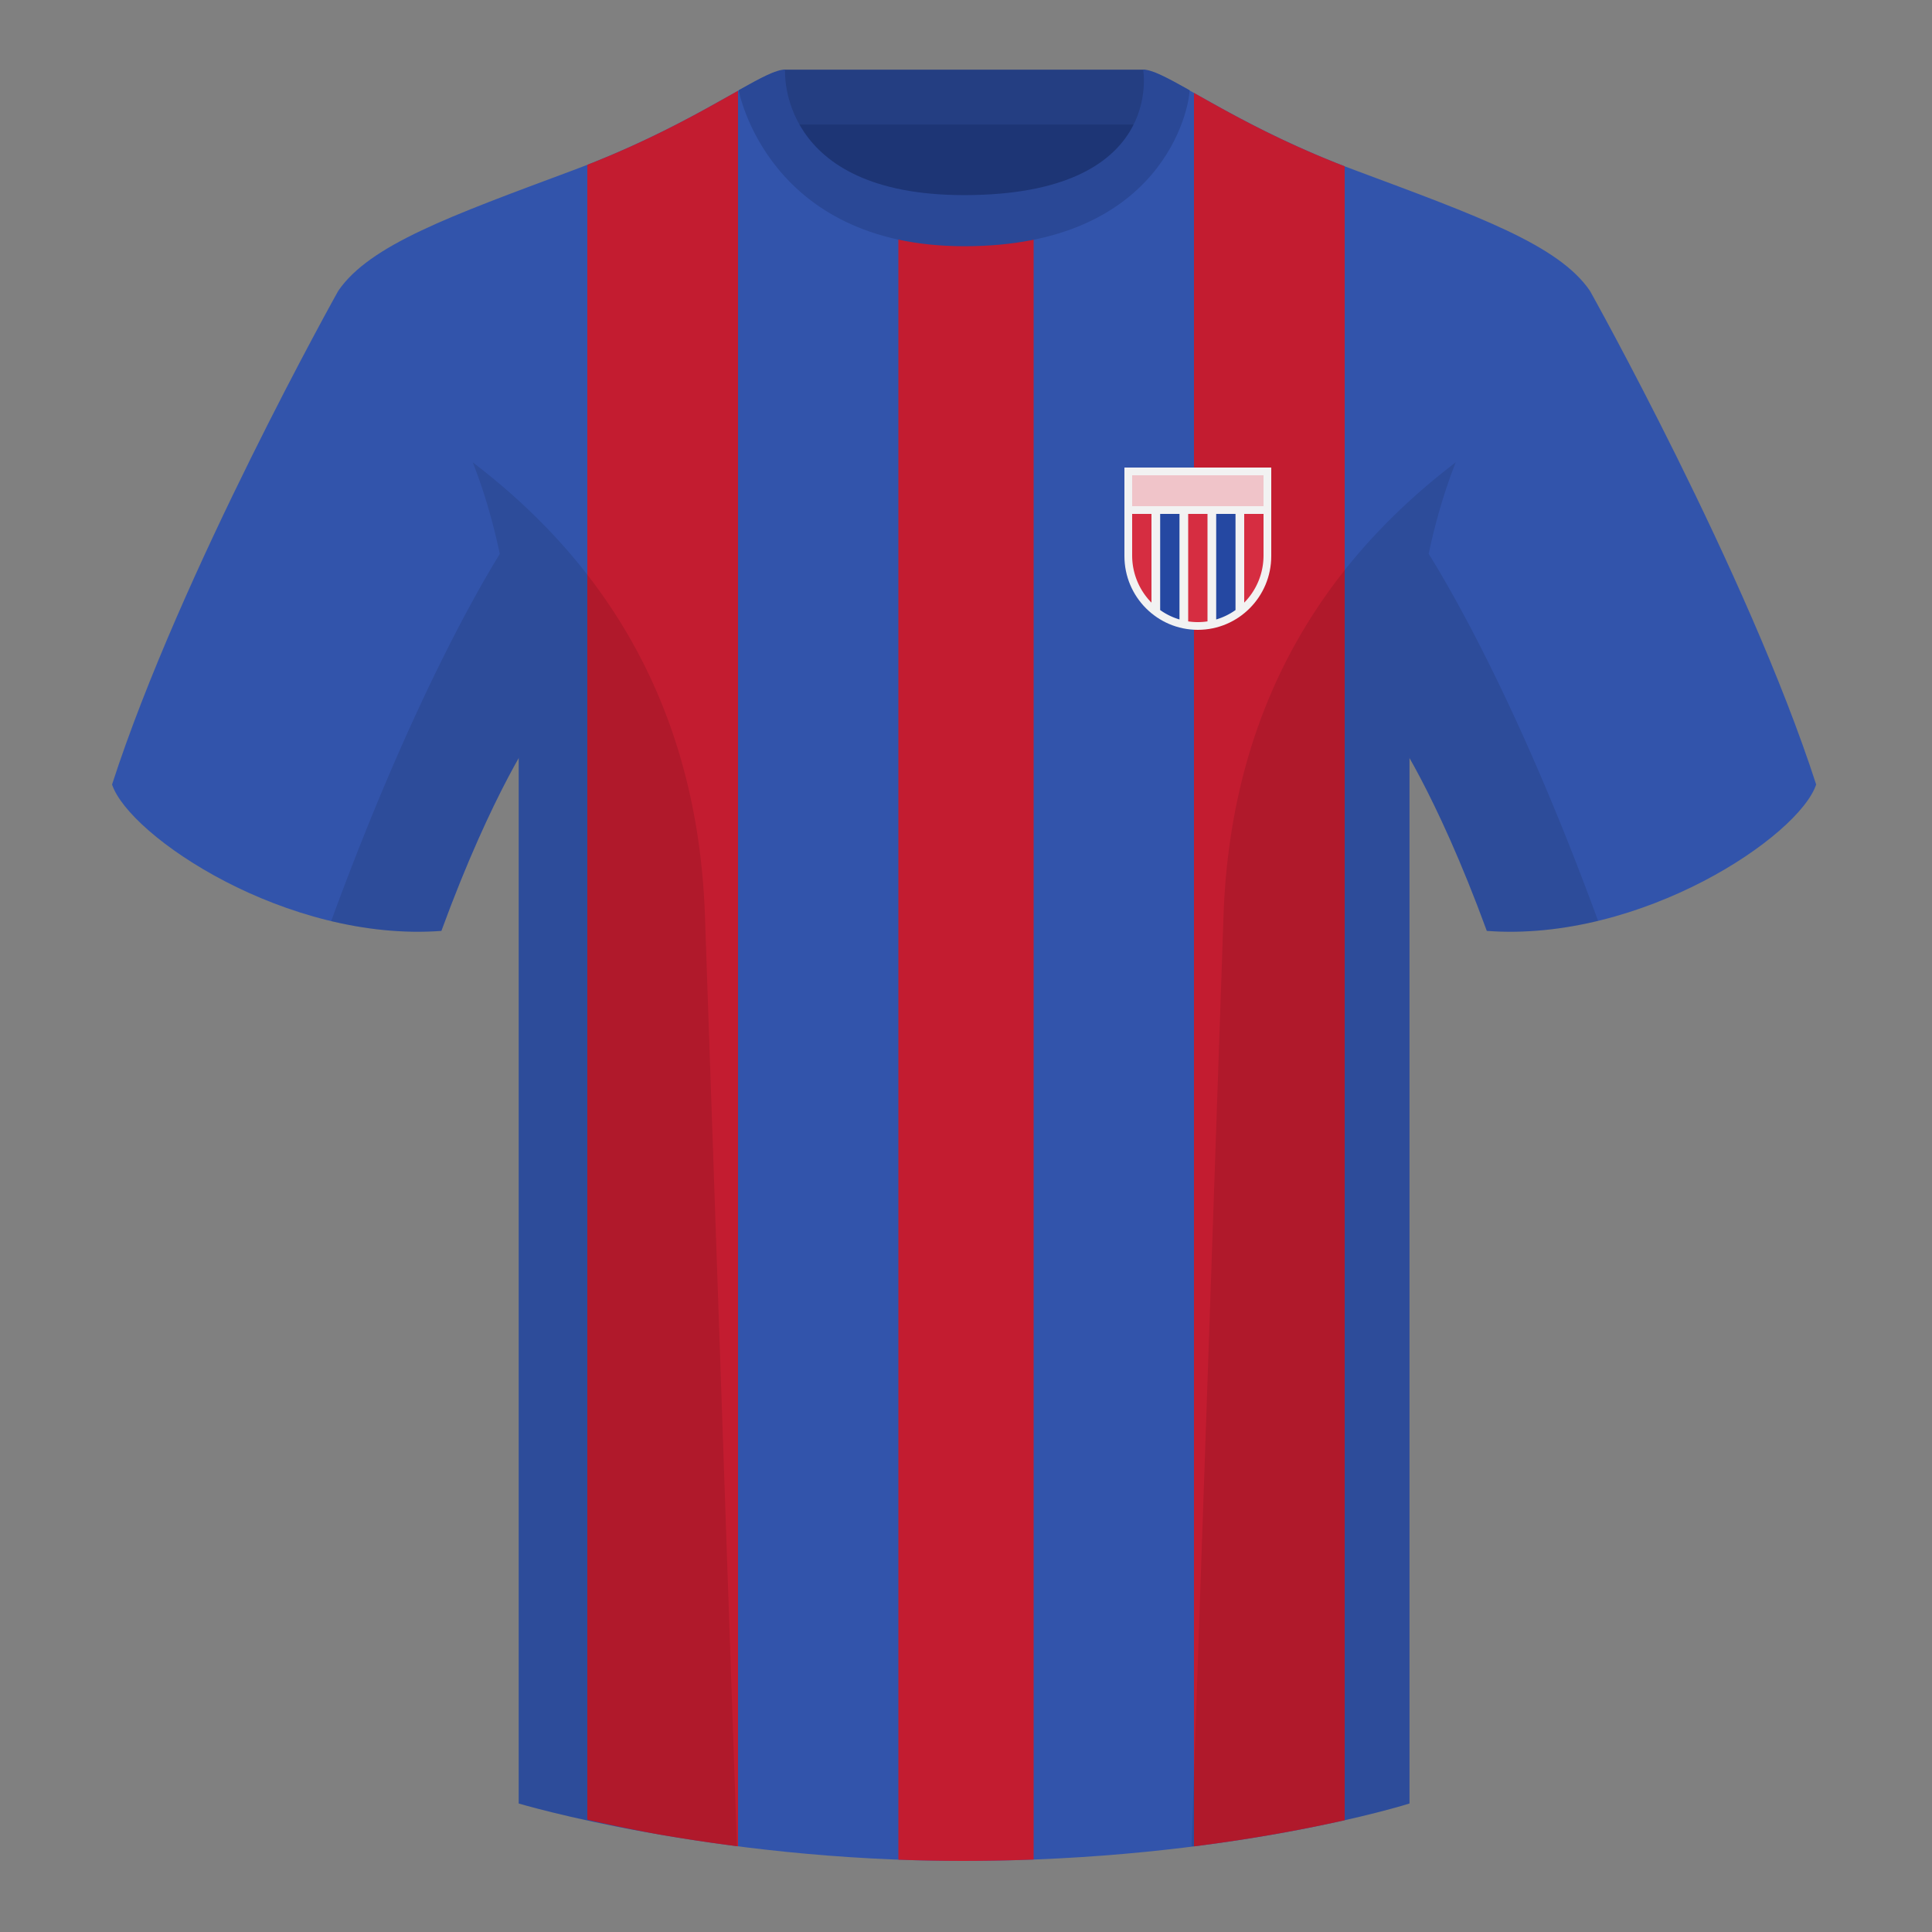 <?xml version="1.0" encoding="utf-8"?><svg width="500" height="500" viewBox="0 0 500 500" fill="none" xmlns="http://www.w3.org/2000/svg"><rect x="0" y="0" width="500" height="500" fill="#808080" stroke="none"/><path fill-rule="evenodd" clip-rule="evenodd" d="M203.004 109.223h93.643V21.928h-93.643v87.295Z" fill="#1D3575"/><path fill-rule="evenodd" clip-rule="evenodd" d="M202.863 32.228h93.459v-14.2h-93.459v14.2Z" fill="#243E82"/><path fill-rule="evenodd" clip-rule="evenodd" d="M87.547 75.258S46.785 148.06 29 203.03c4.445 13.375 45.208 40.86 85.232 37.885 13.34-36.4 24.46-52 24.46-52S141.655 93.83 87.547 75.26m323.925-.002s40.763 72.801 58.548 127.771c-4.445 13.375-45.208 40.86-85.233 37.885-13.339-36.4-24.459-52-24.459-52s-2.964-95.085 51.144-113.655" fill="#3254AB"/><path fill-rule="evenodd" clip-rule="evenodd" d="M249.51 57.703c-50.081 0-47.798-39.47-48.742-39.14-7.516 2.618-24.133 14.936-52.439 25.494-31.873 11.886-52.626 19.316-60.782 31.2 11.115 8.915 46.694 28.97 46.694 120.345v271.14s49.658 14.856 114.885 14.856c68.929 0 115.649-14.856 115.649-14.856v-271.14c0-91.375 35.579-111.43 46.699-120.345-8.157-11.885-28.91-19.315-60.782-31.2-28.36-10.576-44.982-22.919-52.479-25.508-.927-.32 4.178 39.154-48.703 39.154Z" fill="#3254AB"/><path fill-rule="evenodd" clip-rule="evenodd" d="M170.746 474.792A413.283 413.283 0 0 1 152 470.933V42.654c17.571-6.885 30.34-14.292 39-19.157V477.83a471.661 471.661 0 0 1-20.254-3.038Zm96.754 6.454c-5.925.227-12.056.351-18.373.351-5.667 0-11.217-.112-16.627-.316V52h35v429.246ZM348 43.035v428.042c-9.506 2.143-22.76 4.705-39 6.764V24.047c8.798 4.956 21.579 12.25 39 18.988Z" fill="#C31C30"/><path fill-rule="evenodd" clip-rule="evenodd" d="M307.851 23.345c-5.772-3.24-9.728-5.345-12.008-5.345 0 0 5.882 32.495-46.335 32.495-48.52 0-46.335-32.495-46.335-32.495-2.28 0-6.236 2.105-12.003 5.345 0 0 7.368 40.38 58.403 40.38 51.478 0 58.278-35.895 58.278-40.38Z" fill="#2A4896"/><path fill-rule="evenodd" clip-rule="evenodd" d="M413.585 238.323c-9.288 2.238-19.065 3.316-28.798 2.592-8.198-22.369-15.557-36.883-20.013-44.748v270.577s-21.102 6.71-55.866 11.111l-.544-.06c1.881-54.795 5.722-166.47 8.276-240.705 2.056-59.755 31.085-95.29 60.099-117.44-2.675 6.781-5.071 14.606-6.999 23.667 7.354 11.852 24.436 42.069 43.831 94.964l.014.042ZM190.717 477.795c-34.248-4.401-56.476-11.051-56.476-11.051V196.172c-4.456 7.867-11.814 22.379-20.01 44.743-9.633.716-19.308-.332-28.51-2.524a.82.82 0 0 1 .02-.096c19.377-52.848 36.305-83.066 43.609-94.944-1.929-9.075-4.327-16.912-7.006-23.701 29.014 22.15 58.044 57.685 60.099 117.44 2.554 74.235 6.396 185.91 8.276 240.705h-.002Z" fill="#000" fill-opacity=".1"/><path fill-rule="evenodd" clip-rule="evenodd" d="M310 163c10.493 0 19-8.547 19-19.091V121h-37.999L291 143.909c0 10.544 8.507 19.091 19 19.091Z" fill="#F2F2F2"/><path d="M298 155.962a17.356 17.356 0 0 1-5-12.235l.001-10.727H298v22.962Zm14.5 4.853a16.902 16.902 0 0 1-5 0V133h5v27.815Zm14.5-17.088c0 4.781-1.911 9.108-5 12.235V133h5v10.727Z" fill="#D62D41"/><path d="M305.25 133h-5v24.879a16.825 16.825 0 0 0 5 2.438V133Zm14.5 24.879a16.825 16.825 0 0 1-5 2.438V133h5v24.879Z" fill="#2548A2"/><path fill="#F0C4C9" d="M293 123h34v8h-34z"/></svg>
